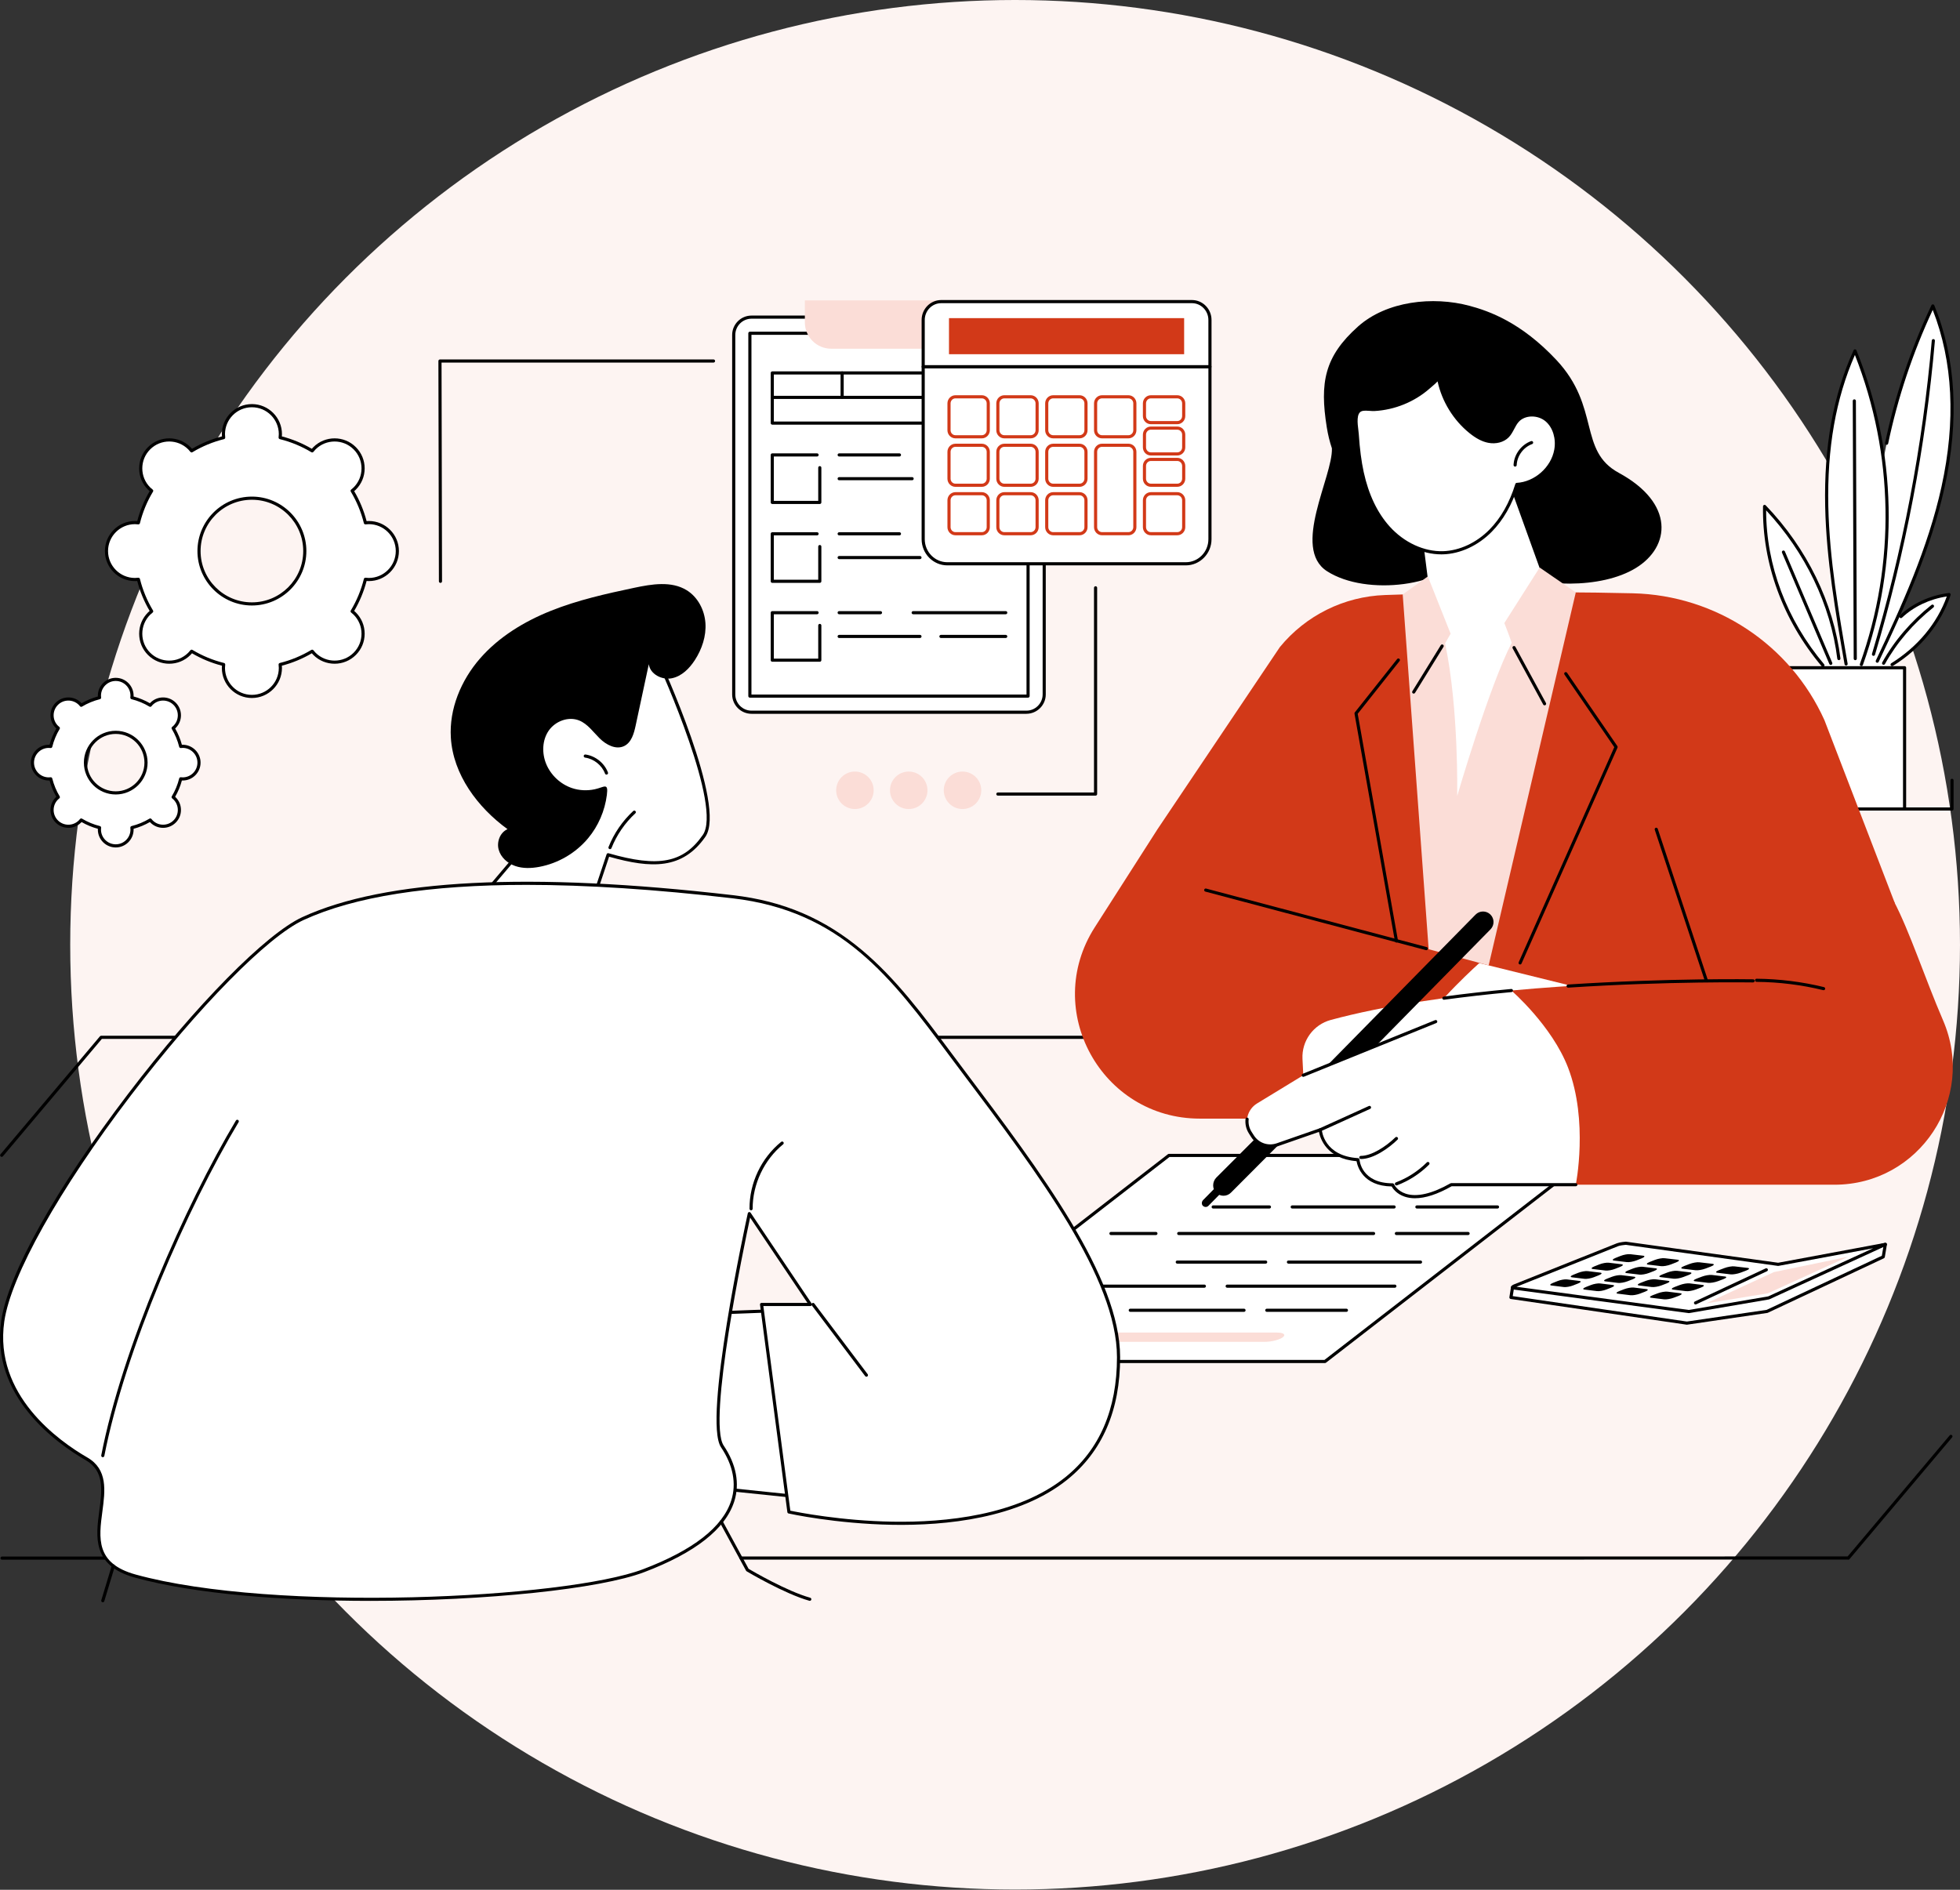 <svg width="280" height="270" viewBox="0 0 280 270" fill="none" xmlns="http://www.w3.org/2000/svg">
<rect x="0" y="0" width="280" height="270" fill="#333333" stroke="none"/>
<circle cx="145.015" cy="134.984" r="134.984" fill="#FDF4F2"/>
<g clip-path="url(#clip0_388_12165)">
<path d="M278.86 115.807H174.294C174.17 115.807 174.07 115.707 174.07 115.584C174.07 115.461 174.171 115.36 174.294 115.36H278.636V111.489C278.636 111.365 278.737 111.266 278.86 111.266C278.983 111.266 279.083 111.366 279.083 111.489V115.585C279.083 115.709 278.983 115.808 278.86 115.808V115.807Z" fill="black"/>
<path d="M270.299 94.95C274.196 92.529 277.115 88.944 278.445 84.945C275.823 85.258 273.342 86.391 271.558 88.09L270.856 88.701L267.641 95.399H269.085L270.299 94.95Z" fill="white"/>
<path d="M270.298 95.175C270.223 95.175 270.15 95.138 270.108 95.069C270.043 94.965 270.074 94.826 270.18 94.761C273.941 92.425 276.747 89.046 278.115 85.218C275.686 85.581 273.369 86.677 271.712 88.254C271.623 88.339 271.481 88.336 271.395 88.246C271.31 88.157 271.313 88.014 271.403 87.929C273.21 86.209 275.768 85.041 278.419 84.724C278.494 84.715 278.57 84.746 278.619 84.806C278.668 84.866 278.682 84.945 278.658 85.018C277.304 89.086 274.377 92.681 270.416 95.141C270.379 95.164 270.339 95.175 270.298 95.175Z" fill="black"/>
<path d="M269.084 94.982C269.047 94.982 269.01 94.973 268.975 94.954C268.866 94.894 268.828 94.757 268.888 94.648C270.591 91.571 273.026 88.727 275.929 86.427C276.025 86.35 276.167 86.367 276.244 86.464C276.321 86.561 276.304 86.702 276.207 86.779C273.35 89.043 270.954 91.839 269.28 94.866C269.239 94.94 269.162 94.982 269.084 94.982Z" fill="black"/>
<path d="M276.123 43.715C273.14 50.029 270.922 56.615 269.519 63.33L269.11 65.413L269.335 67.607C269.571 70.243 269.682 73.272 269.52 76.614C269.373 79.674 269.024 82.447 268.594 84.878C267.617 88.385 265.664 95.402 265.664 95.402H267.64L268.182 94.468C272.015 86.388 275.688 78.184 277.575 69.598C279.462 61.013 279.486 51.952 276.123 43.715Z" fill="white"/>
<path d="M268.181 94.69C268.148 94.69 268.116 94.683 268.085 94.669C267.973 94.616 267.926 94.482 267.979 94.37C271.676 86.574 275.446 78.236 277.355 69.548C279.418 60.164 278.997 51.666 276.105 44.275C273.243 50.425 271.101 56.848 269.737 63.374C269.712 63.495 269.594 63.573 269.472 63.547C269.351 63.522 269.274 63.403 269.299 63.282C270.705 56.556 272.933 49.939 275.92 43.616C275.958 43.536 276.034 43.486 276.129 43.488C276.217 43.49 276.297 43.545 276.33 43.628C279.428 51.214 279.921 59.967 277.794 69.643C275.875 78.377 272.094 86.742 268.384 94.561C268.346 94.641 268.265 94.689 268.182 94.689L268.181 94.69Z" fill="black"/>
<path d="M267.642 93.703C267.621 93.703 267.599 93.7 267.578 93.694C267.459 93.659 267.392 93.535 267.427 93.416C271.788 78.784 274.662 63.722 275.968 48.651C275.979 48.528 276.09 48.435 276.21 48.446C276.333 48.457 276.425 48.565 276.414 48.689C275.105 63.792 272.225 78.883 267.857 93.544C267.828 93.641 267.739 93.704 267.642 93.704V93.703Z" fill="black"/>
<path d="M262.697 94.09C261.711 86.152 257.97 78.488 252.086 72.356C251.953 80.437 254.927 88.535 260.422 95.058L260.679 95.399H262.845L262.697 94.09Z" fill="white"/>
<path d="M260.42 95.282C260.356 95.282 260.293 95.254 260.248 95.203C254.704 88.623 251.725 80.509 251.86 72.353C251.862 72.262 251.918 72.181 252.002 72.148C252.087 72.115 252.183 72.136 252.246 72.202C258.14 78.345 261.93 86.109 262.918 94.064C262.933 94.187 262.845 94.299 262.722 94.314C262.599 94.33 262.488 94.242 262.472 94.119C261.518 86.432 257.913 78.924 252.304 72.915C252.312 80.775 255.243 88.567 260.592 94.914C260.671 95.008 260.66 95.15 260.565 95.23C260.524 95.266 260.472 95.283 260.421 95.283L260.42 95.282Z" fill="black"/>
<path d="M261.542 95.003C261.454 95.003 261.372 94.952 261.335 94.867L254.573 78.964C254.524 78.85 254.578 78.718 254.691 78.67C254.804 78.622 254.937 78.675 254.984 78.788L261.747 94.691C261.796 94.805 261.742 94.937 261.629 94.985C261.601 94.997 261.571 95.003 261.542 95.003Z" fill="black"/>
<path d="M265.909 94.944C271.103 80.435 270.777 64.478 264.997 50.137C261.811 57.159 260.799 64.814 260.962 72.361C261.125 79.909 262.426 87.398 263.725 94.863L263.847 95.4H265.768L265.909 94.944Z" fill="white"/>
<path d="M265.91 95.168C265.885 95.168 265.859 95.164 265.835 95.155C265.718 95.113 265.658 94.985 265.7 94.868C270.823 80.555 270.566 64.895 264.987 50.713C262.252 56.955 261.009 64.041 261.188 72.357C261.351 79.9 262.671 87.488 263.948 94.826C263.969 94.948 263.888 95.064 263.766 95.085C263.642 95.105 263.528 95.024 263.507 94.903C262.227 87.549 260.903 79.945 260.74 72.367C260.555 63.768 261.881 56.467 264.795 50.045C264.832 49.963 264.91 49.912 265.003 49.914C265.093 49.916 265.173 49.971 265.207 50.054C271.018 64.468 271.342 80.437 266.122 95.021C266.089 95.112 266.003 95.169 265.911 95.169L265.91 95.168Z" fill="black"/>
<path d="M265.038 94.322C264.915 94.322 264.814 94.222 264.814 94.098L264.68 57.279C264.68 57.155 264.779 57.055 264.903 57.055C265.026 57.055 265.127 57.154 265.127 57.278L265.261 94.097C265.261 94.221 265.162 94.322 265.038 94.322Z" fill="black"/>
<path d="M254.746 115.586H272.082V95.401H254.746V115.586Z" fill="white"/>
<path d="M272.084 115.808H254.747C254.623 115.808 254.523 115.707 254.523 115.584V95.4C254.523 95.275 254.624 95.176 254.747 95.176H272.084C272.208 95.176 272.307 95.276 272.307 95.4V115.584C272.307 115.708 272.207 115.808 272.084 115.808ZM254.971 115.36H271.859V95.623H254.971V115.36Z" fill="black"/>
<path d="M146.628 45.309H107.367C105.96 45.309 104.82 46.449 104.82 47.855V99.211C104.82 100.618 105.96 101.758 107.367 101.758H146.628C148.034 101.758 149.174 100.618 149.174 99.211V47.855C149.174 46.449 148.034 45.309 146.628 45.309Z" fill="white"/>
<path d="M146.625 101.984H107.364C105.836 101.984 104.594 100.74 104.594 99.213V47.856C104.594 46.328 105.837 45.086 107.364 45.086H146.625C148.153 45.086 149.395 46.329 149.395 47.856V99.212C149.395 100.74 148.152 101.982 146.625 101.982V101.984ZM107.365 45.533C106.084 45.533 105.042 46.575 105.042 47.856V99.212C105.042 100.493 106.084 101.535 107.365 101.535H146.626C147.907 101.535 148.949 100.493 148.949 99.212V47.856C148.949 46.575 147.907 45.533 146.626 45.533H107.365Z" fill="black"/>
<path d="M146.868 99.677H107.126C107.002 99.677 106.902 99.577 106.902 99.454V47.614C106.902 47.49 107.003 47.391 107.126 47.391H146.868C146.992 47.391 147.091 47.491 147.091 47.614V99.454C147.091 99.578 146.991 99.677 146.868 99.677ZM107.35 99.23H146.644V47.839H107.35V99.23Z" fill="black"/>
<path d="M114.978 42.922V46.055C114.978 48.137 116.665 49.823 118.746 49.823H135.246C137.327 49.823 139.015 48.137 139.015 46.055V42.922H114.977H114.978Z" fill="#FBDDD7"/>
<path d="M128.493 65.221H119.88C119.756 65.221 119.656 65.12 119.656 64.997C119.656 64.874 119.757 64.773 119.88 64.773H128.493C128.617 64.773 128.716 64.874 128.716 64.997C128.716 65.12 128.616 65.221 128.493 65.221Z" fill="black"/>
<path d="M143.676 68.615H134.419C134.295 68.615 134.195 68.515 134.195 68.392C134.195 68.269 134.296 68.168 134.419 68.168H143.676C143.8 68.168 143.9 68.269 143.9 68.392C143.9 68.515 143.799 68.615 143.676 68.615Z" fill="black"/>
<path d="M130.304 68.615H119.88C119.756 68.615 119.656 68.515 119.656 68.392C119.656 68.269 119.757 68.168 119.88 68.168H130.304C130.428 68.168 130.528 68.269 130.528 68.392C130.528 68.515 130.427 68.615 130.304 68.615Z" fill="black"/>
<path d="M117.114 72.007H110.325C110.201 72.007 110.102 71.907 110.102 71.784V64.997C110.102 64.873 110.202 64.773 110.325 64.773H116.725C116.849 64.773 116.949 64.874 116.949 64.997C116.949 65.12 116.848 65.221 116.725 65.221H110.549V71.56H116.89V66.82C116.89 66.696 116.99 66.596 117.113 66.596C117.236 66.596 117.337 66.697 117.337 66.82V71.784C117.337 71.908 117.236 72.007 117.113 72.007H117.114Z" fill="black"/>
<path d="M128.493 76.49H119.88C119.756 76.49 119.656 76.39 119.656 76.267C119.656 76.144 119.757 76.043 119.88 76.043H128.493C128.617 76.043 128.716 76.144 128.716 76.267C128.716 76.39 128.616 76.49 128.493 76.49Z" fill="black"/>
<path d="M143.676 79.885H134.419C134.295 79.885 134.195 79.784 134.195 79.661C134.195 79.538 134.296 79.438 134.419 79.438H143.676C143.8 79.438 143.9 79.538 143.9 79.661C143.9 79.784 143.799 79.885 143.676 79.885Z" fill="black"/>
<path d="M131.425 79.885H119.88C119.756 79.885 119.656 79.784 119.656 79.661C119.656 79.538 119.757 79.438 119.88 79.438H131.425C131.549 79.438 131.648 79.538 131.648 79.661C131.648 79.784 131.548 79.885 131.425 79.885Z" fill="black"/>
<path d="M117.114 83.278H110.325C110.201 83.278 110.102 83.177 110.102 83.054V76.267C110.102 76.143 110.202 76.043 110.325 76.043H116.725C116.849 76.043 116.949 76.144 116.949 76.267C116.949 76.39 116.848 76.49 116.725 76.49H110.549V82.83H116.89V78.09C116.89 77.966 116.99 77.866 117.113 77.866C117.236 77.866 117.337 77.967 117.337 78.09V83.053C117.337 83.177 117.236 83.277 117.113 83.277L117.114 83.278Z" fill="black"/>
<path d="M143.677 87.76H130.454C130.33 87.76 130.23 87.659 130.23 87.536C130.23 87.413 130.331 87.312 130.454 87.312H143.677C143.801 87.312 143.901 87.413 143.901 87.536C143.901 87.659 143.8 87.76 143.677 87.76Z" fill="black"/>
<path d="M125.784 87.76H119.88C119.756 87.76 119.656 87.659 119.656 87.536C119.656 87.413 119.757 87.312 119.88 87.312H125.784C125.908 87.312 126.008 87.413 126.008 87.536C126.008 87.659 125.907 87.76 125.784 87.76Z" fill="black"/>
<path d="M143.676 91.154H134.419C134.295 91.154 134.195 91.054 134.195 90.931C134.195 90.808 134.296 90.707 134.419 90.707H143.676C143.8 90.707 143.9 90.808 143.9 90.931C143.9 91.054 143.799 91.154 143.676 91.154Z" fill="black"/>
<path d="M131.425 91.154H119.88C119.756 91.154 119.656 91.054 119.656 90.931C119.656 90.808 119.757 90.707 119.88 90.707H131.425C131.549 90.707 131.648 90.808 131.648 90.931C131.648 91.054 131.548 91.154 131.425 91.154Z" fill="black"/>
<path d="M117.114 94.546H110.325C110.201 94.546 110.102 94.446 110.102 94.323V87.536C110.102 87.412 110.202 87.312 110.325 87.312H116.725C116.849 87.312 116.949 87.413 116.949 87.536C116.949 87.659 116.848 87.76 116.725 87.76H110.549V94.099H116.89V89.36C116.89 89.236 116.99 89.136 117.113 89.136C117.236 89.136 117.337 89.237 117.337 89.36V94.324C117.337 94.448 117.236 94.547 117.113 94.547L117.114 94.546Z" fill="black"/>
<path d="M143.677 60.672H110.325C110.201 60.672 110.102 60.571 110.102 60.448V53.282C110.102 53.158 110.202 53.059 110.325 53.059H143.677C143.801 53.059 143.9 53.159 143.9 53.282V60.448C143.9 60.572 143.8 60.672 143.677 60.672ZM110.55 60.223H143.453V53.506H110.55V60.223Z" fill="black"/>
<path d="M143.677 57.002H110.325C110.201 57.002 110.102 56.901 110.102 56.778C110.102 56.655 110.202 56.555 110.325 56.555H143.677C143.801 56.555 143.9 56.655 143.9 56.778C143.9 56.901 143.8 57.002 143.677 57.002Z" fill="black"/>
<path d="M120.306 56.966C120.182 56.966 120.082 56.865 120.082 56.742V53.282C120.082 53.158 120.183 53.059 120.306 53.059C120.429 53.059 120.529 53.159 120.529 53.282V56.742C120.529 56.866 120.429 56.966 120.306 56.966Z" fill="black"/>
<path d="M131.884 52.395V77.038C131.884 78.979 133.428 80.552 135.332 80.552H169.402C171.307 80.552 172.851 78.979 172.851 77.038V52.395H131.883H131.884Z" fill="white"/>
<path d="M169.403 80.777H135.333C133.308 80.777 131.66 79.101 131.66 77.039V52.396C131.66 52.272 131.761 52.172 131.884 52.172H172.851C172.975 52.172 173.074 52.273 173.074 52.396V77.039C173.074 79.1 171.426 80.777 169.401 80.777H169.403ZM132.108 52.619V77.038C132.108 78.852 133.555 80.328 135.333 80.328H169.403C171.181 80.328 172.628 78.852 172.628 77.038V52.619H132.108Z" fill="black"/>
<path d="M170.277 43.09H134.457C133.036 43.09 131.883 44.264 131.883 45.713V52.393H172.851V45.713C172.851 44.264 171.698 43.09 170.277 43.09Z" fill="white"/>
<path d="M172.851 52.617H131.884C131.76 52.617 131.66 52.517 131.66 52.394V45.714C131.66 44.144 132.916 42.867 134.458 42.867H170.278C171.821 42.867 173.075 44.144 173.075 45.714V52.394C173.075 52.518 172.975 52.617 172.852 52.617H172.851ZM132.107 52.17H172.627V45.714C172.627 44.391 171.573 43.315 170.278 43.315H134.458C133.163 43.315 132.108 44.391 132.108 45.714V52.169L132.107 52.17Z" fill="black"/>
<path d="M169.163 45.453H135.57V50.608H169.163V45.453Z" fill="#D23918"/>
<path d="M140.261 62.63H136.49C135.86 62.63 135.348 62.109 135.348 61.47V57.629C135.348 56.989 135.86 56.469 136.49 56.469H140.261C140.891 56.469 141.404 56.989 141.404 57.629V61.47C141.404 62.109 140.891 62.63 140.261 62.63ZM136.491 56.916C136.108 56.916 135.797 57.235 135.797 57.628V61.469C135.797 61.861 136.109 62.181 136.491 62.181H140.262C140.645 62.181 140.956 61.861 140.956 61.469V57.628C140.956 57.235 140.644 56.916 140.262 56.916H136.491Z" fill="#D23918"/>
<path d="M147.24 62.63H143.471C142.841 62.63 142.328 62.109 142.328 61.47V57.629C142.328 56.989 142.841 56.469 143.471 56.469H147.24C147.871 56.469 148.383 56.989 148.383 57.629V61.47C148.383 62.109 147.871 62.63 147.24 62.63ZM143.471 56.916C143.088 56.916 142.776 57.235 142.776 57.628V61.469C142.776 61.861 143.089 62.181 143.471 62.181H147.24C147.624 62.181 147.935 61.861 147.935 61.469V57.628C147.935 57.235 147.623 56.916 147.24 56.916H143.471Z" fill="#D23918"/>
<path d="M154.221 62.63H150.451C149.821 62.63 149.309 62.109 149.309 61.47V57.629C149.309 56.989 149.821 56.469 150.451 56.469H154.221C154.851 56.469 155.364 56.989 155.364 57.629V61.47C155.364 62.109 154.851 62.63 154.221 62.63ZM150.451 56.916C150.068 56.916 149.757 57.235 149.757 57.628V61.469C149.757 61.861 150.069 62.181 150.451 62.181H154.221C154.604 62.181 154.915 61.861 154.915 61.469V57.628C154.915 57.235 154.603 56.916 154.221 56.916H150.451Z" fill="#D23918"/>
<path d="M161.202 62.63H157.432C156.801 62.63 156.289 62.109 156.289 61.47V57.629C156.289 56.989 156.801 56.469 157.432 56.469H161.202C161.833 56.469 162.345 56.989 162.345 57.629V61.47C162.345 62.109 161.833 62.63 161.202 62.63ZM157.433 56.916C157.049 56.916 156.738 57.235 156.738 57.628V61.469C156.738 61.861 157.051 62.181 157.433 62.181H161.203C161.587 62.181 161.898 61.861 161.898 61.469V57.628C161.898 57.235 161.586 56.916 161.203 56.916H157.433Z" fill="#D23918"/>
<path d="M140.261 69.556H136.49C135.86 69.556 135.348 69.035 135.348 68.396V64.555C135.348 63.915 135.86 63.395 136.49 63.395H140.261C140.891 63.395 141.404 63.915 141.404 64.555V68.396C141.404 69.035 140.891 69.556 140.261 69.556ZM136.491 63.841C136.108 63.841 135.797 64.16 135.797 64.553V68.394C135.797 68.786 136.109 69.105 136.491 69.105H140.262C140.645 69.105 140.956 68.786 140.956 68.394V64.553C140.956 64.16 140.644 63.841 140.262 63.841H136.491Z" fill="#D23918"/>
<path d="M147.24 69.556H143.471C142.841 69.556 142.328 69.035 142.328 68.396V64.555C142.328 63.915 142.841 63.395 143.471 63.395H147.24C147.871 63.395 148.383 63.915 148.383 64.555V68.396C148.383 69.035 147.871 69.556 147.24 69.556ZM143.471 63.841C143.088 63.841 142.776 64.16 142.776 64.553V68.394C142.776 68.786 143.089 69.105 143.471 69.105H147.24C147.624 69.105 147.935 68.786 147.935 68.394V64.553C147.935 64.16 147.623 63.841 147.24 63.841H143.471Z" fill="#D23918"/>
<path d="M154.221 69.556H150.451C149.821 69.556 149.309 69.035 149.309 68.396V64.555C149.309 63.915 149.821 63.395 150.451 63.395H154.221C154.851 63.395 155.364 63.915 155.364 64.555V68.396C155.364 69.035 154.851 69.556 154.221 69.556ZM150.451 63.841C150.068 63.841 149.757 64.16 149.757 64.553V68.394C149.757 68.786 150.069 69.105 150.451 69.105H154.221C154.604 69.105 154.915 68.786 154.915 68.394V64.553C154.915 64.16 154.603 63.841 154.221 63.841H150.451Z" fill="#D23918"/>
<path d="M140.261 76.478H136.49C135.86 76.478 135.348 75.957 135.348 75.318V71.477C135.348 70.837 135.86 70.316 136.49 70.316H140.261C140.891 70.316 141.404 70.837 141.404 71.477V75.318C141.404 75.957 140.891 76.478 140.261 76.478ZM136.491 70.764C136.108 70.764 135.797 71.083 135.797 71.475V75.317C135.797 75.709 136.109 76.028 136.491 76.028H140.262C140.645 76.028 140.956 75.709 140.956 75.317V71.475C140.956 71.083 140.644 70.764 140.262 70.764H136.491Z" fill="#D23918"/>
<path d="M147.24 76.478H143.471C142.841 76.478 142.328 75.957 142.328 75.318V71.477C142.328 70.837 142.841 70.316 143.471 70.316H147.24C147.871 70.316 148.383 70.837 148.383 71.477V75.318C148.383 75.957 147.871 76.478 147.24 76.478ZM143.471 70.764C143.088 70.764 142.776 71.083 142.776 71.475V75.317C142.776 75.709 143.089 76.028 143.471 76.028H147.24C147.624 76.028 147.935 75.709 147.935 75.317V71.475C147.935 71.083 147.623 70.764 147.24 70.764H143.471Z" fill="#D23918"/>
<path d="M161.202 76.477H157.432C156.801 76.477 156.289 75.956 156.289 75.317V64.551C156.289 63.911 156.801 63.391 157.432 63.391H161.202C161.833 63.391 162.345 63.911 162.345 64.551V75.317C162.345 75.956 161.833 76.477 161.202 76.477ZM157.433 63.838C157.049 63.838 156.738 64.157 156.738 64.55V75.316C156.738 75.708 157.051 76.027 157.433 76.027H161.203C161.587 76.027 161.898 75.708 161.898 75.316V64.55C161.898 64.157 161.586 63.838 161.203 63.838H157.433Z" fill="#D23918"/>
<path d="M154.221 76.478H150.451C149.821 76.478 149.309 75.957 149.309 75.318V71.477C149.309 70.837 149.821 70.316 150.451 70.316H154.221C154.851 70.316 155.364 70.837 155.364 71.477V75.318C155.364 75.957 154.851 76.478 154.221 76.478ZM150.451 70.764C150.068 70.764 149.757 71.083 149.757 71.475V75.317C149.757 75.709 150.069 76.028 150.451 76.028H154.221C154.604 76.028 154.915 75.709 154.915 75.317V71.475C154.915 71.083 154.603 70.764 154.221 70.764H150.451Z" fill="#D23918"/>
<path d="M168.182 76.478H164.412C163.782 76.478 163.27 75.957 163.27 75.318V71.477C163.27 70.837 163.782 70.316 164.412 70.316H168.182C168.812 70.316 169.325 70.837 169.325 71.477V75.318C169.325 75.957 168.812 76.478 168.182 76.478ZM164.412 70.764C164.029 70.764 163.718 71.083 163.718 71.475V75.317C163.718 75.709 164.03 76.028 164.412 76.028H168.182C168.565 76.028 168.876 75.709 168.876 75.317V71.475C168.876 71.083 168.564 70.764 168.182 70.764H164.412Z" fill="#D23918"/>
<path d="M168.182 60.608H164.412C163.782 60.608 163.27 60.087 163.27 59.448V57.629C163.27 56.989 163.782 56.469 164.412 56.469H168.182C168.812 56.469 169.325 56.989 169.325 57.629V59.448C169.325 60.087 168.812 60.608 168.182 60.608ZM164.412 56.916C164.029 56.916 163.718 57.235 163.718 57.628V59.447C163.718 59.839 164.03 60.158 164.412 60.158H168.182C168.565 60.158 168.876 59.839 168.876 59.447V57.628C168.876 57.235 168.564 56.916 168.182 56.916H164.412Z" fill="#D23918"/>
<path d="M168.182 65.081H164.412C163.782 65.081 163.27 64.56 163.27 63.92V62.102C163.27 61.462 163.782 60.941 164.412 60.941H168.182C168.812 60.941 169.325 61.462 169.325 62.102V63.92C169.325 64.56 168.812 65.081 168.182 65.081ZM164.412 61.389C164.029 61.389 163.718 61.708 163.718 62.1V63.919C163.718 64.312 164.03 64.631 164.412 64.631H168.182C168.565 64.631 168.876 64.312 168.876 63.919V62.1C168.876 61.708 168.564 61.389 168.182 61.389H164.412Z" fill="#D23918"/>
<path d="M168.182 69.553H164.412C163.782 69.553 163.27 69.033 163.27 68.393V66.574C163.27 65.935 163.782 65.414 164.412 65.414H168.182C168.812 65.414 169.325 65.935 169.325 66.574V68.393C169.325 69.033 168.812 69.553 168.182 69.553ZM164.412 65.861C164.029 65.861 163.718 66.181 163.718 66.573V68.392C163.718 68.784 164.03 69.104 164.412 69.104H168.182C168.565 69.104 168.876 68.784 168.876 68.392V66.573C168.876 66.181 168.564 65.861 168.182 65.861H164.412Z" fill="#D23918"/>
<path d="M0.243 165.285C0.193 165.285 0.141 165.268 0.099 165.232C0.005 165.152 -0.008 165.01 0.073 164.916L14.275 148.064C14.318 148.013 14.381 147.984 14.447 147.984H169.594C169.718 147.984 169.818 148.085 169.818 148.208C169.818 148.331 169.717 148.432 169.594 148.432H14.55L0.415 165.205C0.371 165.257 0.308 165.284 0.243 165.284V165.285Z" fill="black"/>
<path d="M264.042 222.836C264.018 222.836 263.994 222.832 263.971 222.825L263.963 222.822L105.856 222.831C105.732 222.831 105.633 222.73 105.633 222.607C105.633 222.484 105.733 222.383 105.856 222.383L263.949 222.375L278.529 205.076C278.609 204.981 278.749 204.969 278.845 205.049C278.939 205.129 278.952 205.27 278.871 205.365L264.214 222.758C264.17 222.81 264.107 222.838 264.042 222.838V222.836Z" fill="black"/>
<path d="M0.29 222.838C0.166 222.838 0.066 222.737 0.066 222.614C0.066 222.491 0.167 222.39 0.29 222.39L95.507 222.371C95.631 222.371 95.731 222.472 95.731 222.595C95.731 222.718 95.63 222.818 95.507 222.818L0.29 222.838Z" fill="black"/>
<path d="M128.965 194.521H189.291L227.315 165.086H166.99L128.965 194.521Z" fill="white"/>
<path d="M189.289 194.743H128.963C128.867 194.743 128.782 194.682 128.75 194.591C128.719 194.501 128.75 194.4 128.826 194.341L166.849 164.906C166.889 164.876 166.937 164.859 166.987 164.859H227.313C227.408 164.859 227.494 164.92 227.525 165.011C227.557 165.101 227.525 165.202 227.45 165.261L189.426 194.696C189.387 194.726 189.339 194.743 189.289 194.743ZM129.619 194.294H189.213L226.658 165.308H167.064L129.619 194.294Z" fill="black"/>
<path d="M147.14 190.387H182.401C183.353 190.387 183.743 190.684 183.269 191.051C182.795 191.418 181.638 191.715 180.686 191.715H145.425C144.473 191.715 144.083 191.418 144.557 191.051C145.031 190.684 146.188 190.387 147.14 190.387Z" fill="#FBDDD7"/>
<path d="M150.59 191.715H154.982C155.935 191.715 156.324 192.012 155.851 192.379C155.377 192.746 154.22 193.043 153.267 193.043H148.875C147.922 193.043 147.533 192.746 148.006 192.379C148.48 192.012 149.637 191.715 150.59 191.715Z" fill="#FBDDD7"/>
<path d="M165.133 176.459H158.708C158.584 176.459 158.484 176.358 158.484 176.235C158.484 176.112 158.585 176.012 158.708 176.012H165.133C165.257 176.012 165.357 176.112 165.357 176.235C165.357 176.358 165.256 176.459 165.133 176.459Z" fill="black"/>
<path d="M196.229 176.459H168.388C168.264 176.459 168.164 176.358 168.164 176.235C168.164 176.112 168.265 176.012 168.388 176.012H196.229C196.353 176.012 196.453 176.112 196.453 176.235C196.453 176.358 196.352 176.459 196.229 176.459Z" fill="black"/>
<path d="M209.729 176.459H199.481C199.357 176.459 199.258 176.358 199.258 176.235C199.258 176.112 199.358 176.012 199.481 176.012H209.729C209.853 176.012 209.953 176.112 209.953 176.235C209.953 176.358 209.852 176.459 209.729 176.459Z" fill="black"/>
<path d="M181.348 172.666H173.31C173.186 172.666 173.086 172.565 173.086 172.442C173.086 172.319 173.187 172.219 173.31 172.219H181.348C181.472 172.219 181.572 172.319 181.572 172.442C181.572 172.565 181.471 172.666 181.348 172.666Z" fill="black"/>
<path d="M199.159 172.666H184.603C184.479 172.666 184.379 172.565 184.379 172.442C184.379 172.319 184.48 172.219 184.603 172.219H199.159C199.283 172.219 199.382 172.319 199.382 172.442C199.382 172.565 199.282 172.666 199.159 172.666Z" fill="black"/>
<path d="M213.931 172.666H202.411C202.287 172.666 202.188 172.565 202.188 172.442C202.188 172.319 202.288 172.219 202.411 172.219H213.931C214.055 172.219 214.154 172.319 214.154 172.442C214.154 172.565 214.054 172.666 213.931 172.666Z" fill="black"/>
<path d="M158.213 187.428H141.325C141.201 187.428 141.102 187.327 141.102 187.204C141.102 187.081 141.202 186.98 141.325 186.98H158.213C158.337 186.98 158.437 187.081 158.437 187.204C158.437 187.327 158.336 187.428 158.213 187.428Z" fill="black"/>
<path d="M177.718 187.428H161.466C161.342 187.428 161.242 187.327 161.242 187.204C161.242 187.081 161.343 186.98 161.466 186.98H177.718C177.842 186.98 177.941 187.081 177.941 187.204C177.941 187.327 177.841 187.428 177.718 187.428Z" fill="black"/>
<path d="M192.349 187.428H180.974C180.85 187.428 180.75 187.327 180.75 187.204C180.75 187.081 180.851 186.98 180.974 186.98H192.349C192.473 186.98 192.572 187.081 192.572 187.204C192.572 187.327 192.472 187.428 192.349 187.428Z" fill="black"/>
<path d="M152.836 185.705H146.411C146.287 185.705 146.188 185.605 146.188 185.481C146.188 185.358 146.288 185.258 146.411 185.258H152.836C152.96 185.258 153.06 185.358 153.06 185.481C153.06 185.605 152.959 185.705 152.836 185.705Z" fill="black"/>
<path d="M172.054 183.983H144.989C144.865 183.983 144.766 183.882 144.766 183.759C144.766 183.636 144.866 183.535 144.989 183.535H172.054C172.178 183.535 172.277 183.636 172.277 183.759C172.277 183.882 172.177 183.983 172.054 183.983Z" fill="black"/>
<path d="M199.267 183.983H175.31C175.186 183.983 175.086 183.882 175.086 183.759C175.086 183.636 175.187 183.535 175.31 183.535H199.267C199.391 183.535 199.491 183.636 199.491 183.759C199.491 183.882 199.39 183.983 199.267 183.983Z" fill="black"/>
<path d="M180.81 180.541H168.181C168.057 180.541 167.957 180.44 167.957 180.317C167.957 180.194 168.058 180.094 168.181 180.094H180.81C180.934 180.094 181.034 180.194 181.034 180.317C181.034 180.44 180.933 180.541 180.81 180.541Z" fill="black"/>
<path d="M202.933 180.541H184.064C183.939 180.541 183.84 180.44 183.84 180.317C183.84 180.194 183.94 180.094 184.064 180.094H202.933C203.057 180.094 203.157 180.194 203.157 180.317C203.157 180.44 203.056 180.541 202.933 180.541Z" fill="black"/>
<path d="M65.125 132.495L77.61 117.775C77.61 117.775 73.968 101.298 77.61 98.724C81.253 96.151 93.88 93.91 93.88 93.91C93.88 93.91 103.624 115.059 100.582 119.423C97.54 123.787 93.53 124.044 86.868 122.123L83.675 131.697L65.125 132.495Z" fill="white"/>
<path d="M65.127 132.72C65.041 132.72 64.963 132.671 64.925 132.594C64.886 132.513 64.898 132.418 64.956 132.351L77.37 117.715C77.031 116.152 73.88 101.089 77.483 98.543C81.124 95.971 93.325 93.783 93.842 93.691C93.944 93.673 94.043 93.726 94.085 93.818C94.485 94.686 103.848 115.134 100.767 119.553C97.512 124.224 93.086 124.125 87.015 122.399L83.888 131.77C83.859 131.859 83.779 131.92 83.685 131.923L65.135 132.72C65.135 132.72 65.129 132.72 65.126 132.72H65.127ZM93.751 94.163C92.232 94.442 81.073 96.554 77.742 98.908C74.262 101.367 77.796 117.564 77.831 117.726C77.847 117.794 77.828 117.867 77.784 117.919L65.63 132.249L83.514 131.48L86.659 122.052C86.696 121.939 86.816 121.875 86.933 121.908C94.093 123.972 97.618 123.289 100.4 119.295C103.199 115.28 94.632 96.108 93.751 94.162V94.163Z" fill="black"/>
<path d="M87.142 121.323C87.115 121.323 87.087 121.318 87.06 121.308C86.945 121.262 86.888 121.132 86.934 121.017C87.704 119.071 88.924 117.293 90.462 115.872C90.553 115.788 90.694 115.794 90.778 115.884C90.862 115.976 90.856 116.117 90.765 116.201C89.277 117.575 88.096 119.297 87.351 121.18C87.316 121.269 87.232 121.322 87.142 121.322V121.323Z" fill="black"/>
<path d="M84.011 119.769C82.247 121.879 79.734 123.352 77.029 123.855C75.892 124.066 74.695 124.108 73.602 123.73C72.509 123.352 71.538 122.5 71.236 121.384C70.934 120.269 71.443 118.926 72.504 118.468C68.224 115.347 64.733 110.679 64.408 105.392C64.154 101.284 65.864 97.2 68.564 94.093C71.266 90.987 74.891 88.791 78.713 87.262C82.536 85.733 86.576 84.833 90.604 83.981C93.118 83.449 95.922 82.98 98.106 84.331C99.694 85.313 100.645 87.154 100.775 89.016C100.905 90.878 100.281 92.74 99.267 94.307C98.486 95.515 97.379 96.626 95.966 96.907C94.555 97.187 92.868 96.321 92.687 94.894C92.06 97.819 91.433 100.744 90.806 103.669C90.563 104.803 90.208 106.085 89.165 106.591C87.99 107.16 86.593 106.413 85.665 105.495C84.737 104.577 83.951 103.428 82.741 102.939C81.209 102.319 79.328 103.03 78.388 104.39C77.45 105.749 77.395 107.602 78.02 109.131C78.679 110.739 80.059 112.036 81.706 112.594C82.748 112.946 83.888 112.999 84.963 112.766C86.328 112.472 86.93 111.74 86.694 113.586C86.405 115.845 85.472 118.02 84.01 119.77L84.011 119.769Z" fill="black"/>
<path d="M86.64 110.67C86.55 110.67 86.463 110.614 86.431 110.524C85.985 109.333 84.841 108.416 83.58 108.243C83.457 108.225 83.372 108.112 83.389 107.99C83.405 107.867 83.518 107.781 83.641 107.799C85.059 107.995 86.349 109.027 86.85 110.368C86.894 110.483 86.835 110.613 86.719 110.655C86.694 110.664 86.668 110.67 86.641 110.67H86.64Z" fill="black"/>
<path d="M97.488 212.123L120.314 214.494C120.314 214.494 123.533 190.763 119.548 186.93L103.77 187.525L97.488 212.122V212.123Z" fill="white"/>
<path d="M120.316 214.718C120.308 214.718 120.301 214.718 120.293 214.717L97.467 212.346C97.402 212.339 97.344 212.305 97.306 212.252C97.269 212.198 97.256 212.132 97.273 212.069L103.554 187.472C103.579 187.376 103.664 187.308 103.763 187.303L119.541 186.708C119.599 186.703 119.661 186.728 119.704 186.77C123.725 190.637 120.669 213.552 120.538 214.525C120.523 214.637 120.427 214.719 120.316 214.719V214.718ZM97.772 211.927L120.122 214.25C120.428 211.882 123.023 190.869 119.46 187.159L103.948 187.745L97.772 211.927Z" fill="black"/>
<path d="M104.686 128.123C121.542 130.08 128.711 141.282 137.608 153.097C148.304 167.301 159.785 182.552 159.792 193.909C159.813 226.562 112.7 216.021 112.7 216.021L108.792 186.374H115.767L107.046 173.397C107.046 173.397 100.602 202.816 103.189 206.657C106.693 211.86 106.373 218.936 91.936 224.416C80.719 228.674 38.964 230.595 19.314 225.177C8.699 222.249 18.752 212.117 12.358 208.429C6.418 205.004 -0.987 198.333 0.39 188.766C2.501 174.093 32.262 136.305 43.276 131.243C55.087 125.815 75.758 124.766 104.686 128.124V128.123Z" fill="white"/>
<path d="M52.916 228.723C40.44 228.723 27.829 227.755 19.257 225.391C13.141 223.705 13.695 219.547 14.183 215.878C14.573 212.945 14.942 210.175 12.248 208.621C8.1 206.229 -1.381 199.502 0.17 188.732C1.131 182.048 7.916 169.91 18.318 156.262C28 143.56 37.993 133.423 43.185 131.036C55.035 125.59 75.735 124.535 104.715 127.899C111.912 128.735 117.784 131.243 123.192 135.794C128.005 139.842 131.845 144.996 135.912 150.451C136.532 151.282 137.156 152.12 137.79 152.961C148.714 167.47 160.011 182.471 160.018 193.907C160.023 201.5 157.475 207.395 152.441 211.428C145.525 216.972 135.069 217.981 127.515 217.855C119.348 217.716 112.72 216.253 112.654 216.237C112.562 216.217 112.493 216.142 112.481 216.048L108.573 186.401C108.565 186.337 108.584 186.273 108.627 186.224C108.67 186.175 108.731 186.148 108.796 186.148H115.351L107.158 173.958C106.317 177.896 101.06 203.086 103.379 206.53C105.181 209.204 105.705 211.961 104.897 214.505C103.643 218.451 99.311 221.856 92.019 224.623C85.689 227.027 69.424 228.722 52.918 228.723H52.916ZM75.21 126.425C61.305 126.425 50.65 128.1 43.371 131.445C38.24 133.804 28.315 143.887 18.674 156.535C8.471 169.921 1.55 182.283 0.613 188.796C-0.898 199.295 8.402 205.886 12.472 208.233C15.425 209.937 15.019 212.987 14.627 215.937C14.118 219.762 13.637 223.376 19.376 224.959C39.221 230.43 80.791 228.405 91.858 224.204C99.015 221.488 103.257 218.178 104.467 214.37C105.232 211.961 104.726 209.337 103.005 206.781C100.394 202.905 106.564 174.553 106.828 173.348C106.848 173.261 106.917 173.193 107.005 173.176C107.095 173.16 107.183 173.197 107.233 173.272L115.955 186.248C116 186.317 116.005 186.406 115.967 186.478C115.928 186.551 115.852 186.597 115.769 186.597H109.049L112.903 215.835C113.938 216.052 120.091 217.284 127.53 217.409C135.006 217.535 145.35 216.539 152.161 211.081C157.081 207.136 159.574 201.359 159.569 193.909C159.562 182.623 148.311 167.681 137.431 153.232C136.797 152.391 136.172 151.553 135.552 150.72C127.326 139.684 120.221 130.152 104.662 128.345C93.629 127.064 83.798 126.425 75.21 126.425Z" fill="black"/>
<path d="M107.298 172.921C107.175 172.921 107.074 172.822 107.074 172.699C107.053 169.027 108.744 165.456 111.595 163.143C111.692 163.066 111.833 163.08 111.91 163.176C111.989 163.273 111.974 163.413 111.877 163.491C109.171 165.684 107.502 169.211 107.522 172.696C107.522 172.82 107.422 172.92 107.299 172.921H107.298Z" fill="black"/>
<path d="M123.773 196.698C123.705 196.698 123.638 196.667 123.594 196.608L115.975 186.508C115.901 186.41 115.92 186.269 116.018 186.194C116.117 186.119 116.257 186.139 116.333 186.238L123.952 196.338C124.026 196.436 124.007 196.577 123.908 196.652C123.868 196.682 123.821 196.698 123.773 196.698Z" fill="black"/>
<path d="M14.685 208.196C14.67 208.196 14.656 208.195 14.642 208.192C14.521 208.169 14.442 208.051 14.465 207.929C17.44 192.657 26.395 172.305 33.703 160.093C33.767 159.987 33.904 159.953 34.01 160.016C34.115 160.08 34.15 160.217 34.087 160.323C26.799 172.501 17.869 192.793 14.904 208.014C14.884 208.121 14.789 208.195 14.685 208.195V208.196Z" fill="black"/>
<path d="M115.684 228.715C115.663 228.715 115.643 228.712 115.623 228.707C112.047 227.707 106.714 224.53 106.661 224.498C106.627 224.477 106.598 224.448 106.579 224.412L102.84 217.538C102.781 217.43 102.82 217.293 102.929 217.234C103.038 217.175 103.174 217.215 103.233 217.324L106.943 224.144C107.504 224.475 112.414 227.344 115.743 228.275C115.862 228.308 115.932 228.431 115.898 228.551C115.871 228.65 115.78 228.715 115.683 228.715H115.684Z" fill="black"/>
<path d="M14.685 228.923C14.664 228.923 14.641 228.92 14.62 228.913C14.502 228.878 14.435 228.753 14.47 228.634L15.974 223.667C16.01 223.549 16.135 223.481 16.254 223.518C16.372 223.553 16.439 223.678 16.403 223.797L14.899 228.764C14.87 228.861 14.782 228.923 14.685 228.923Z" fill="black"/>
<path d="M231.251 67.552C225.426 64.39 228.66 58.178 222.344 51.433C217.313 46.062 212.752 44.451 209.954 43.699C204.688 42.282 198.08 43.016 194.009 46.644C189.199 50.934 188.523 54.678 189.539 61.042C189.711 62.119 189.958 63.117 190.272 64.052C190.427 68.069 184.459 78.324 189.579 81.613C195.255 85.26 206.635 83.695 209.11 79.056C210.879 79.852 212.745 80.681 214.708 81.575C219.853 83.918 228.719 84.198 233.689 81.156C238.659 78.114 239.254 71.895 231.249 67.552H231.251Z" fill="black"/>
<path d="M231.785 97.753H224.532C224.408 97.753 224.309 97.652 224.309 97.529C224.309 97.406 224.409 97.305 224.532 97.305H231.468L227.134 85.091C227.092 84.975 227.153 84.846 227.27 84.806C227.386 84.765 227.515 84.825 227.556 84.942L231.996 97.455C232.021 97.523 232.011 97.599 231.968 97.659C231.926 97.718 231.858 97.754 231.785 97.754V97.753Z" fill="black"/>
<path d="M198.697 95.874C198.679 95.874 198.662 95.872 198.645 95.868L193.922 94.749C193.855 94.734 193.799 94.688 193.771 94.626C193.742 94.564 193.744 94.492 193.774 94.431L198.288 85.475C198.344 85.365 198.478 85.32 198.589 85.376C198.7 85.432 198.743 85.566 198.688 85.677L194.303 94.378L198.748 95.431C198.868 95.46 198.944 95.581 198.915 95.7C198.891 95.803 198.799 95.873 198.698 95.873L198.697 95.874Z" fill="black"/>
<path d="M165.351 118.484L182.839 92.45C186.543 87.927 192.013 85.219 197.856 85.014C206.236 84.723 219.369 84.432 233.288 84.767C245.128 85.053 255.761 92.094 260.632 102.887L270.685 129.025L238.111 147.994L178.138 145.317L164.379 129.544L165.352 118.484H165.351Z" fill="#D23918"/>
<path d="M243.753 140.282C243.659 140.282 243.572 140.222 243.541 140.129L236.394 118.553C236.356 118.435 236.419 118.309 236.536 118.269C236.654 118.231 236.78 118.294 236.82 118.412L243.967 139.987C244.006 140.105 243.943 140.231 243.825 140.271C243.801 140.279 243.778 140.282 243.754 140.282H243.753Z" fill="black"/>
<path d="M206.058 136.297L228.271 141.785L234.387 159.823H204.605L206.058 136.297Z" fill="white"/>
<path d="M204.604 159.822H171.409C157.342 159.822 148.825 144.319 156.393 132.49L165.351 118.484L181.783 129.927L211.44 137.491C211.44 137.491 204.676 143.583 203.539 146.318C199.765 155.387 204.602 159.822 204.602 159.822H204.604Z" fill="#D23918"/>
<path d="M203.756 135.756C203.737 135.756 203.717 135.754 203.698 135.748L172.19 127.386C172.07 127.354 171.999 127.231 172.031 127.111C172.063 126.991 172.187 126.921 172.306 126.953L203.814 135.315C203.934 135.347 204.005 135.47 203.973 135.59C203.946 135.691 203.856 135.757 203.756 135.757V135.756Z" fill="black"/>
<path d="M225.116 169.265H262.073C274.192 169.265 282.374 156.893 277.582 145.788C274.991 139.782 272.833 133.124 270.547 128.758L250.447 140.139C250.447 140.139 233.818 139.858 215.91 141.522L225.115 169.265H225.116Z" fill="#D23918"/>
<path d="M224.013 141.109C223.896 141.109 223.798 141.017 223.79 140.899C223.781 140.775 223.875 140.67 223.999 140.661C238.361 139.725 250.332 139.913 250.45 139.915C250.574 139.917 250.673 140.019 250.671 140.143C250.669 140.267 250.567 140.361 250.443 140.364C250.323 140.362 238.371 140.173 224.028 141.109C224.023 141.109 224.018 141.109 224.013 141.109Z" fill="black"/>
<path d="M260.515 141.474C260.498 141.474 260.48 141.472 260.462 141.468C257.346 140.708 254.141 140.31 250.934 140.284C250.81 140.283 250.71 140.182 250.711 140.059C250.712 139.936 250.812 139.836 250.935 139.836H250.937C254.178 139.862 257.419 140.265 260.567 141.033C260.687 141.062 260.761 141.183 260.732 141.303C260.706 141.406 260.615 141.474 260.514 141.474H260.515Z" fill="black"/>
<path d="M215.717 68.746L221.432 84.617L208.033 116.304L202.703 74.467L215.717 68.746Z" fill="white"/>
<path d="M208.034 116.53C208.024 116.53 208.014 116.53 208.003 116.528C207.903 116.513 207.825 116.435 207.811 116.334L202.482 74.496C202.47 74.398 202.524 74.303 202.614 74.264L215.628 68.543C215.685 68.517 215.749 68.517 215.807 68.543C215.864 68.567 215.909 68.614 215.929 68.673L221.643 84.544C221.663 84.597 221.661 84.655 221.639 84.707L208.24 116.394C208.205 116.478 208.123 116.532 208.034 116.532V116.53ZM202.948 74.605L208.151 115.452L221.192 84.611L215.588 69.049L202.947 74.605H202.948Z" fill="black"/>
<path d="M217.157 137.799C217.127 137.799 217.096 137.793 217.067 137.78C216.954 137.729 216.903 137.597 216.953 137.484L230.613 106.749L223.495 96.374C223.425 96.272 223.451 96.133 223.553 96.063C223.654 95.993 223.795 96.019 223.864 96.121L231.053 106.6C231.097 106.664 231.105 106.746 231.074 106.818L217.362 137.666C217.325 137.749 217.243 137.799 217.157 137.799Z" fill="black"/>
<path d="M199.496 134.668C199.389 134.668 199.294 134.592 199.275 134.483L193.5 101.963C193.488 101.9 193.505 101.835 193.544 101.784L199.591 94.163C199.668 94.066 199.809 94.05 199.906 94.126C200.003 94.203 200.019 94.344 199.943 94.441L193.958 101.983L199.715 134.403C199.737 134.525 199.655 134.641 199.534 134.664C199.521 134.666 199.508 134.667 199.495 134.667L199.496 134.668Z" fill="black"/>
<path d="M204.093 135.618L200.387 84.932L203.977 82.357L207.231 90.542C207.231 90.542 206.687 91.512 206.445 91.917C208.417 101.277 208.168 113.738 208.168 113.738C208.168 113.738 212.749 98.019 215.955 91.844C215.623 90.842 214.906 89.016 214.906 89.016L219.952 81.086L225.113 84.638L212.666 137.931L204.092 135.619L204.093 135.618Z" fill="#FBDDD7"/>
<path d="M220.655 100.775C220.576 100.775 220.499 100.732 220.458 100.658L216.094 92.632C216.035 92.523 216.074 92.387 216.183 92.328C216.292 92.269 216.428 92.309 216.487 92.418L220.851 100.444C220.91 100.552 220.871 100.689 220.762 100.748C220.728 100.766 220.691 100.775 220.655 100.775Z" fill="black"/>
<path d="M201.959 99.099C201.918 99.099 201.878 99.088 201.841 99.065C201.735 99 201.703 98.862 201.768 98.757L205.83 92.181C205.895 92.075 206.034 92.043 206.138 92.108C206.244 92.173 206.277 92.311 206.212 92.416L202.149 98.992C202.106 99.061 202.033 99.099 201.958 99.099H201.959Z" fill="black"/>
<path d="M215.91 141.52C206.996 142.347 197.766 143.658 190.112 145.724C187.62 146.397 185.941 148.72 186.069 151.292L186.185 153.627L179.58 157.654C178.14 158.531 177.703 160.416 178.61 161.836L178.929 162.336C179.68 163.512 181.144 164.018 182.464 163.558L188.599 161.42C188.599 161.42 188.876 165.378 193.988 165.692C193.988 165.692 194.233 169.29 198.941 169.29C198.941 169.29 200.594 173.096 207.316 169.264H225.114C225.114 169.264 226.943 160.177 224.013 152.547C221.703 146.531 215.91 141.521 215.91 141.521V141.52Z" fill="white"/>
<path d="M202.152 171.2C201.621 171.2 201.128 171.125 200.674 170.974C199.52 170.589 198.983 169.823 198.806 169.513C194.711 169.453 193.931 166.673 193.794 165.902C189.517 165.561 188.604 162.651 188.421 161.719L182.54 163.769C181.115 164.265 179.553 163.725 178.742 162.456L178.423 161.955C178.023 161.33 177.854 160.611 177.933 159.876C177.946 159.753 178.056 159.665 178.18 159.677C178.303 159.69 178.392 159.801 178.379 159.924C178.311 160.557 178.457 161.176 178.801 161.714L179.12 162.215C179.82 163.309 181.165 163.773 182.393 163.346L188.528 161.208C188.594 161.185 188.666 161.195 188.725 161.232C188.783 161.271 188.821 161.334 188.826 161.403C188.837 161.557 189.159 165.17 194.006 165.467C194.117 165.474 194.208 165.563 194.215 165.676C194.225 165.814 194.512 169.064 198.944 169.064C199.034 169.064 199.114 169.117 199.15 169.199C199.166 169.237 199.581 170.142 200.829 170.552C202.396 171.067 204.602 170.554 207.207 169.067C207.241 169.048 207.28 169.038 207.318 169.038H225.116C225.24 169.038 225.34 169.138 225.34 169.262C225.34 169.385 225.239 169.485 225.116 169.485H207.378C205.365 170.625 203.616 171.198 202.153 171.198L202.152 171.2Z" fill="black"/>
<path d="M206.274 142.836C206.164 142.836 206.068 142.755 206.053 142.642C206.037 142.519 206.122 142.406 206.245 142.39C209.266 141.979 212.511 141.612 215.89 141.298C216.015 141.286 216.122 141.377 216.134 141.5C216.145 141.623 216.054 141.733 215.931 141.744C212.56 142.057 209.321 142.424 206.306 142.834C206.296 142.835 206.286 142.836 206.275 142.836H206.274Z" fill="black"/>
<path d="M199.494 169.366C199.403 169.366 199.318 169.311 199.284 169.222C199.24 169.106 199.298 168.977 199.414 168.933C201.061 168.31 202.589 167.322 203.833 166.077C203.921 165.99 204.063 165.99 204.151 166.077C204.238 166.165 204.238 166.307 204.151 166.395C202.862 167.684 201.279 168.707 199.573 169.353C199.546 169.363 199.52 169.367 199.494 169.367V169.366Z" fill="black"/>
<path d="M194.403 165.594C194.279 165.594 194.18 165.493 194.18 165.37C194.18 165.247 194.28 165.147 194.403 165.147C195.938 165.147 197.988 163.818 199.338 162.501C199.426 162.415 199.569 162.417 199.655 162.505C199.742 162.594 199.74 162.736 199.651 162.822C198.34 164.101 196.178 165.595 194.404 165.595L194.403 165.594Z" fill="black"/>
<path d="M186.185 153.853C186.096 153.853 186.012 153.8 185.977 153.713C185.931 153.598 185.987 153.467 186.1 153.421L205.019 145.751C205.133 145.704 205.265 145.76 205.311 145.874C205.357 145.989 205.301 146.12 205.188 146.166L186.269 153.836C186.242 153.847 186.213 153.852 186.185 153.852V153.853Z" fill="black"/>
<path d="M188.599 161.645C188.514 161.645 188.433 161.596 188.395 161.514C188.344 161.401 188.394 161.268 188.507 161.217L195.551 158.02C195.664 157.968 195.797 158.019 195.848 158.132C195.899 158.245 195.849 158.378 195.736 158.429L188.692 161.626C188.662 161.64 188.631 161.646 188.599 161.646V161.645Z" fill="black"/>
<path d="M171.873 171.458L175.574 167.693C175.574 167.693 175.586 167.689 175.591 167.693C175.89 168.011 176.355 168.132 176.78 167.984L176.896 167.943L172.635 172.277C172.526 172.388 172.381 172.444 172.236 172.444C172.113 172.444 171.99 172.404 171.888 172.323C171.622 172.112 171.635 171.7 171.873 171.458Z" fill="black"/>
<path d="M210.787 130.68C211.367 130.089 212.319 130.08 212.911 130.659C213.502 131.239 213.511 132.187 212.931 132.778L196.575 149.416L189.578 152.252L210.787 130.68Z" fill="black"/>
<path d="M173.765 168.24L179.252 162.754C180.055 163.625 181.314 163.959 182.465 163.558L182.776 163.449L175.858 170.391C175.564 170.69 175.175 170.841 174.785 170.841C174.418 170.841 174.05 170.708 173.763 170.439C173.142 169.863 173.172 168.844 173.766 168.24H173.765Z" fill="black"/>
<path d="M194.6 67.504C195.229 70.385 196.397 73.206 198.375 75.392C200.353 77.578 203.214 79.068 206.161 78.975C208.717 78.895 211.153 77.637 212.948 75.817C214.744 73.997 215.938 71.652 216.692 69.21C219.362 69.062 221.79 66.915 222.26 64.284C222.532 62.766 222.138 61.064 220.973 60.052C219.808 59.04 217.83 58.973 216.798 60.119C216.211 60.772 215.985 61.697 215.37 62.325C214.685 63.026 213.604 63.233 212.642 63.044C211.68 62.854 210.822 62.317 210.06 61.702C207.658 59.765 205.997 56.932 205.481 53.891C205.53 54.178 204.303 55.155 204.09 55.343C203.555 55.816 202.977 56.24 202.368 56.614C201.168 57.352 199.845 57.889 198.471 58.203C197.775 58.361 197.064 58.464 196.352 58.504C195.785 58.535 194.95 58.337 194.421 58.55C193.317 58.998 193.83 61.138 193.889 62.023C194.012 63.863 194.207 65.702 194.601 67.504H194.6Z" fill="white"/>
<path d="M205.906 79.204C203.153 79.204 200.294 77.849 198.208 75.544C196.387 73.532 195.1 70.844 194.38 67.554C194.036 65.984 193.809 64.232 193.662 62.04C193.652 61.892 193.629 61.707 193.602 61.491C193.467 60.411 193.264 58.779 194.334 58.344C194.727 58.186 195.22 58.222 195.696 58.258C195.93 58.275 196.151 58.293 196.336 58.281C197.029 58.243 197.73 58.143 198.419 57.986C199.778 57.675 201.066 57.15 202.249 56.424C202.851 56.054 203.421 55.634 203.939 55.176C203.97 55.15 204.021 55.107 204.086 55.052C204.98 54.3 205.218 54.011 205.255 53.902C205.25 53.791 205.328 53.69 205.441 53.671C205.564 53.652 205.679 53.732 205.699 53.855C206.204 56.835 207.845 59.632 210.199 61.53C211.101 62.258 211.891 62.67 212.684 62.826C213.658 63.018 214.624 62.767 215.208 62.171C215.504 61.868 215.705 61.488 215.917 61.084C216.119 60.702 216.328 60.307 216.629 59.971C217.701 58.78 219.799 58.739 221.117 59.885C222.268 60.883 222.788 62.585 222.477 64.325C222.001 66.988 219.55 69.198 216.857 69.425C216.008 72.11 214.745 74.313 213.104 75.976C211.159 77.948 208.63 79.123 206.165 79.2C206.078 79.203 205.991 79.204 205.904 79.204H205.906ZM195.083 58.675C194.865 58.675 194.665 58.695 194.505 58.759C193.753 59.064 193.931 60.491 194.049 61.435C194.076 61.657 194.1 61.849 194.111 62.01C194.255 64.179 194.481 65.91 194.818 67.457C195.521 70.67 196.773 73.289 198.54 75.242C200.604 77.524 203.446 78.831 206.152 78.752C208.504 78.678 210.921 77.551 212.787 75.661C214.406 74.019 215.648 71.827 216.477 69.145C216.505 69.056 216.585 68.993 216.679 68.987C219.233 68.846 221.588 66.764 222.038 64.246C222.318 62.684 221.841 61.105 220.825 60.222C219.704 59.248 217.863 59.272 216.963 60.27C216.699 60.564 216.512 60.918 216.315 61.292C216.096 61.706 215.87 62.134 215.529 62.483C214.841 63.186 213.718 63.485 212.598 63.264C211.731 63.093 210.879 62.652 209.918 61.877C207.63 60.031 205.992 57.364 205.368 54.49C205.156 54.717 204.836 55.007 204.374 55.394C204.313 55.445 204.266 55.485 204.236 55.511C203.698 55.986 203.109 56.421 202.483 56.804C201.26 57.556 199.927 58.098 198.52 58.42C197.806 58.582 197.08 58.686 196.362 58.726C196.148 58.738 195.914 58.72 195.664 58.701C195.468 58.687 195.269 58.672 195.082 58.672L195.083 58.675Z" fill="black"/>
<path d="M216.447 66.666C216.447 66.666 216.44 66.666 216.437 66.666C216.313 66.661 216.218 66.556 216.223 66.433C216.286 64.936 217.316 63.535 218.726 63.025C218.843 62.983 218.971 63.044 219.012 63.16C219.054 63.276 218.994 63.405 218.878 63.446C217.635 63.896 216.727 65.131 216.671 66.452C216.666 66.573 216.566 66.666 216.448 66.666H216.447Z" fill="black"/>
<path d="M254.506 181.905L231.785 179.073C231.785 179.073 216.432 183.787 216.078 183.928L215.852 185.372L240.984 189.042L252.443 187.364L269.039 179.572L269.336 177.793L254.506 181.906V181.905Z" fill="white"/>
<path d="M240.983 189.264C240.971 189.264 240.961 189.264 240.95 189.262L215.817 185.591C215.758 185.583 215.704 185.551 215.669 185.503C215.633 185.455 215.618 185.394 215.628 185.335L215.855 183.891C215.867 183.813 215.92 183.747 215.993 183.719C216.351 183.575 231.09 179.05 231.717 178.857C231.748 178.847 231.779 178.844 231.811 178.848L254.486 181.675L269.274 177.575C269.348 177.554 269.427 177.573 269.484 177.624C269.541 177.675 269.567 177.752 269.555 177.828L269.258 179.607C269.246 179.679 269.199 179.741 269.132 179.773L252.536 187.565C252.515 187.574 252.495 187.58 252.472 187.584L241.014 189.262C241.003 189.264 240.993 189.264 240.982 189.264H240.983ZM216.107 185.181L240.983 188.813L252.376 187.146L268.836 179.417L269.056 178.1L254.564 182.118C254.535 182.126 254.505 182.127 254.476 182.124L231.804 179.299C226.764 180.846 217.459 183.709 216.278 184.095L216.107 185.181Z" fill="black"/>
<path d="M254.024 180.644L232.261 177.629C232.261 177.629 231.448 177.691 231.065 177.844L216.401 183.701C216.05 183.841 215.973 183.983 216.23 184.018L241.257 187.387L252.668 185.437L269.335 177.794L254.023 180.644H254.024Z" fill="white"/>
<path d="M241.258 187.61C241.248 187.61 241.238 187.61 241.228 187.608L216.201 184.238C215.927 184.199 215.868 184.049 215.858 183.963C215.828 183.717 216.108 183.575 216.32 183.49L230.984 177.634C231.395 177.47 232.211 177.406 232.246 177.403C232.262 177.402 232.277 177.403 232.293 177.405L254.02 180.415L269.296 177.571C269.408 177.551 269.517 177.615 269.55 177.723C269.585 177.831 269.533 177.947 269.431 177.994L252.764 185.638C252.747 185.646 252.727 185.652 252.708 185.655L241.297 187.606C241.284 187.608 241.271 187.609 241.259 187.609L241.258 187.61ZM216.639 183.846L241.254 187.159L252.602 185.219L267.593 178.343L254.064 180.863C254.041 180.867 254.016 180.868 253.992 180.865L232.254 177.853C232.019 177.872 231.425 177.941 231.148 178.051L216.637 183.846H216.639Z" fill="black"/>
<path d="M239.976 183.594L239.234 183.876C238.793 184.044 238.697 184.211 239.017 184.249L240.858 184.473C241.181 184.513 241.803 184.408 242.248 184.241L242.998 183.959C243.447 183.791 243.547 183.622 243.222 183.583L241.366 183.36C241.042 183.321 240.42 183.426 239.976 183.594Z" fill="black"/>
<path d="M236.839 184.772L236.109 185.05C235.675 185.214 235.582 185.379 235.899 185.419L237.72 185.642C238.039 185.682 238.652 185.58 239.09 185.416L239.828 185.138C240.269 184.972 240.367 184.806 240.046 184.767L238.21 184.543C237.889 184.505 237.276 184.607 236.839 184.773V184.772Z" fill="black"/>
<path d="M243.133 182.396L242.378 182.683C241.93 182.853 241.831 183.023 242.156 183.061L244.017 183.284C244.343 183.322 244.974 183.217 245.426 183.047L246.189 182.76C246.644 182.589 246.748 182.419 246.418 182.379L244.541 182.156C244.213 182.118 243.582 182.225 243.132 182.396H243.133Z" fill="black"/>
<path d="M246.34 181.176L245.574 181.466C245.118 181.639 245.017 181.811 245.345 181.85L247.228 182.072C247.557 182.111 248.196 182.003 248.657 181.83L249.432 181.539C249.894 181.365 250.001 181.192 249.669 181.152L247.77 180.93C247.438 180.891 246.799 181.001 246.34 181.175V181.176Z" fill="black"/>
<path d="M232.041 184.187L231.323 184.465C230.897 184.629 230.807 184.794 231.121 184.833L232.923 185.054C233.239 185.093 233.843 184.991 234.274 184.827L235 184.549C235.433 184.383 235.528 184.218 235.21 184.179L233.392 183.957C233.075 183.919 232.47 184.022 232.041 184.187Z" fill="black"/>
<path d="M235.094 183.008L234.366 183.29C233.932 183.458 233.84 183.624 234.157 183.662L235.98 183.884C236.299 183.922 236.912 183.819 237.35 183.651L238.087 183.369C238.528 183.201 238.624 183.033 238.303 182.994L236.465 182.774C236.145 182.735 235.531 182.841 235.095 183.008H235.094Z" fill="black"/>
<path d="M238.196 181.808L237.455 182.094C237.015 182.264 236.92 182.433 237.241 182.471L239.084 182.692C239.406 182.731 240.028 182.625 240.473 182.454L241.222 182.167C241.669 181.997 241.769 181.826 241.444 181.787L239.585 181.566C239.261 181.528 238.639 181.636 238.196 181.806V181.808Z" fill="black"/>
<path d="M241.349 180.593L240.596 180.883C240.149 181.056 240.05 181.227 240.375 181.266L242.239 181.486C242.565 181.525 243.195 181.416 243.648 181.243L244.409 180.952C244.864 180.779 244.966 180.606 244.637 180.567L242.757 180.348C242.43 180.309 241.799 180.42 241.349 180.593Z" fill="black"/>
<path d="M227.262 183.603L226.557 183.88C226.138 184.044 226.051 184.208 226.362 184.247L228.148 184.466C228.46 184.505 229.057 184.403 229.479 184.239L230.192 183.961C230.618 183.795 230.709 183.63 230.393 183.591L228.593 183.371C228.279 183.333 227.682 183.436 227.261 183.602L227.262 183.603Z" fill="black"/>
<path d="M230.262 182.423L229.545 182.704C229.119 182.871 229.029 183.038 229.345 183.075L231.15 183.295C231.466 183.333 232.07 183.229 232.5 183.062L233.225 182.78C233.658 182.613 233.751 182.445 233.432 182.406L231.613 182.188C231.295 182.149 230.691 182.255 230.263 182.424L230.262 182.423Z" fill="black"/>
<path d="M233.311 181.229L232.583 181.515C232.151 181.684 232.059 181.852 232.377 181.891L234.202 182.109C234.521 182.148 235.134 182.041 235.571 181.871L236.307 181.586C236.747 181.415 236.843 181.245 236.521 181.207L234.68 180.988C234.359 180.95 233.746 181.058 233.311 181.229Z" fill="black"/>
<path d="M236.409 180.01L235.669 180.301C235.229 180.474 235.135 180.644 235.456 180.682L237.301 180.901C237.625 180.94 238.246 180.831 238.69 180.658L239.438 180.367C239.886 180.193 239.984 180.021 239.658 179.983L237.796 179.765C237.472 179.728 236.85 179.837 236.408 180.011L236.409 180.01Z" fill="black"/>
<path d="M222.527 183.025L221.834 183.301C221.422 183.466 221.339 183.63 221.647 183.667L223.415 183.885C223.725 183.922 224.312 183.821 224.728 183.656L225.429 183.38C225.847 183.214 225.934 183.049 225.622 183.01L223.84 182.793C223.529 182.755 222.941 182.859 222.526 183.024L222.527 183.025Z" fill="black"/>
<path d="M225.475 181.845L224.77 182.126C224.352 182.292 224.266 182.458 224.578 182.496L226.365 182.713C226.679 182.751 227.274 182.647 227.697 182.48L228.409 182.199C228.834 182.031 228.923 181.863 228.608 181.826L226.806 181.609C226.491 181.572 225.895 181.677 225.475 181.845Z" fill="black"/>
<path d="M228.474 180.651L227.758 180.936C227.333 181.106 227.245 181.274 227.56 181.312L229.367 181.528C229.684 181.566 230.287 181.46 230.717 181.29L231.44 181.005C231.872 180.834 231.965 180.664 231.646 180.626L229.824 180.41C229.507 180.372 228.902 180.48 228.474 180.651Z" fill="black"/>
<path d="M231.516 179.436L230.789 179.726C230.357 179.898 230.266 180.068 230.585 180.106L232.411 180.323C232.732 180.36 233.344 180.251 233.78 180.08L234.515 179.789C234.954 179.615 235.048 179.444 234.726 179.406L232.884 179.191C232.563 179.153 231.95 179.264 231.516 179.437V179.436Z" fill="black"/>
<path d="M242.22 186.373C242.136 186.373 242.055 186.325 242.017 186.244C241.965 186.132 242.013 185.999 242.126 185.946L252.239 181.22C252.351 181.168 252.484 181.216 252.537 181.329C252.589 181.441 252.541 181.574 252.428 181.627L242.315 186.353C242.284 186.367 242.252 186.374 242.22 186.374V186.373Z" fill="black"/>
<path d="M263.997 179.562L253.421 181.745L243.727 186.222L252.56 184.781L263.997 179.562Z" fill="#FBDDD7"/>
<path d="M62.925 83.28C62.801 83.28 62.701 83.181 62.701 83.057L62.629 51.58C62.629 51.52 62.652 51.463 62.694 51.422C62.736 51.379 62.794 51.355 62.853 51.355H101.931C102.056 51.355 102.155 51.456 102.155 51.579C102.155 51.702 102.054 51.803 101.931 51.803H63.077L63.148 83.055C63.148 83.179 63.049 83.279 62.925 83.279V83.28Z" fill="black"/>
<path d="M40.055 95.434C40.055 95.266 40.042 95.103 40.023 94.941C41.655 94.536 43.194 93.892 44.597 93.047C44.698 93.175 44.805 93.301 44.923 93.419C46.512 95.007 49.088 95.007 50.677 93.419C52.266 91.831 52.266 89.255 50.677 87.666C50.559 87.548 50.433 87.442 50.305 87.341C51.151 85.938 51.794 84.4 52.2 82.767C52.362 82.786 52.526 82.799 52.694 82.799C54.941 82.799 56.762 80.978 56.762 78.731C56.762 76.486 54.941 74.664 52.694 74.664C52.526 74.664 52.362 74.677 52.2 74.696C51.794 73.063 51.151 71.525 50.305 70.122C50.433 70.021 50.559 69.915 50.677 69.796C52.266 68.208 52.266 65.633 50.677 64.044C49.088 62.456 46.512 62.456 44.923 64.044C44.805 64.162 44.698 64.288 44.597 64.416C43.193 63.57 41.655 62.927 40.023 62.522C40.042 62.36 40.055 62.196 40.055 62.029C40.055 59.783 38.233 57.961 35.987 57.961C33.74 57.961 31.918 59.782 31.918 62.029C31.918 62.197 31.931 62.36 31.951 62.522C30.318 62.927 28.779 63.57 27.376 64.416C27.275 64.287 27.168 64.162 27.05 64.044C25.462 62.456 22.885 62.456 21.296 64.044C19.707 65.632 19.707 68.207 21.296 69.796C21.414 69.915 21.54 70.021 21.669 70.122C20.823 71.525 20.179 73.063 19.773 74.696C19.611 74.677 19.447 74.664 19.279 74.664C17.033 74.664 15.211 76.484 15.211 78.731C15.211 80.977 17.033 82.799 19.279 82.799C19.447 82.799 19.611 82.786 19.773 82.767C20.179 84.4 20.823 85.938 21.669 87.341C21.54 87.442 21.414 87.548 21.296 87.666C19.707 89.254 19.707 91.83 21.296 93.419C22.885 95.007 25.462 95.007 27.05 93.419C27.168 93.301 27.275 93.175 27.376 93.047C28.78 93.893 30.318 94.536 31.951 94.941C31.931 95.103 31.918 95.267 31.918 95.434C31.918 97.68 33.74 99.502 35.987 99.502C38.233 99.502 40.055 97.681 40.055 95.434ZM28.431 78.731C28.431 74.56 31.813 71.178 35.987 71.178C40.16 71.178 43.542 74.56 43.542 78.731C43.542 82.903 40.16 86.285 35.987 86.285C31.813 86.285 28.431 82.903 28.431 78.731Z" fill="white"/>
<path d="M35.987 99.726C33.62 99.726 31.694 97.8 31.694 95.434C31.694 95.332 31.7 95.225 31.709 95.11C30.204 94.719 28.767 94.123 27.428 93.337C27.353 93.424 27.281 93.504 27.209 93.576C25.535 95.249 22.812 95.249 21.139 93.576C20.328 92.765 19.881 91.688 19.881 90.541C19.881 89.394 20.328 88.316 21.139 87.506C21.211 87.434 21.29 87.361 21.378 87.287C20.592 85.949 19.996 84.512 19.605 83.008C19.49 83.017 19.383 83.022 19.28 83.022C16.914 83.022 14.988 81.097 14.988 78.731C14.988 76.365 16.914 74.439 19.28 74.439C19.383 74.439 19.49 74.444 19.605 74.453C19.996 72.95 20.592 71.511 21.378 70.174C21.29 70.1 21.211 70.028 21.139 69.954C20.328 69.144 19.881 68.066 19.881 66.919C19.881 65.772 20.328 64.695 21.139 63.885C22.812 62.211 25.536 62.211 27.209 63.885C27.281 63.957 27.355 64.036 27.428 64.123C28.765 63.337 30.204 62.743 31.709 62.35C31.7 62.235 31.694 62.13 31.694 62.026C31.694 59.66 33.62 57.734 35.987 57.734C38.353 57.734 40.28 59.66 40.28 62.026C40.28 62.129 40.275 62.235 40.266 62.35C41.769 62.742 43.208 63.337 44.547 64.123C44.621 64.036 44.693 63.957 44.766 63.885C46.44 62.211 49.163 62.211 50.836 63.885C51.648 64.695 52.094 65.772 52.094 66.919C52.094 68.066 51.648 69.144 50.836 69.954C50.764 70.026 50.685 70.1 50.597 70.173C51.383 71.511 51.979 72.948 52.37 74.452C52.485 74.443 52.592 74.438 52.695 74.438C55.062 74.438 56.987 76.364 56.987 78.73C56.987 81.096 55.062 83.021 52.695 83.021C52.592 83.021 52.484 83.016 52.37 83.007C51.979 84.511 51.383 85.948 50.597 87.286C50.685 87.361 50.764 87.433 50.836 87.505C51.648 88.315 52.094 89.393 52.094 90.54C52.094 91.687 51.648 92.764 50.836 93.575C49.163 95.248 46.44 95.248 44.766 93.575C44.694 93.502 44.621 93.423 44.547 93.336C43.208 94.122 41.769 94.716 40.266 95.109C40.275 95.223 40.28 95.331 40.28 95.433C40.28 97.799 38.354 99.725 35.988 99.725L35.987 99.726ZM27.376 92.821C27.416 92.821 27.455 92.832 27.491 92.854C28.894 93.699 30.413 94.328 32.005 94.723C32.114 94.75 32.187 94.855 32.173 94.968C32.152 95.14 32.142 95.293 32.142 95.434C32.142 97.553 33.866 99.278 35.987 99.278C38.107 99.278 39.831 97.553 39.831 95.434C39.831 95.293 39.821 95.14 39.8 94.968C39.787 94.855 39.859 94.75 39.969 94.723C41.561 94.328 43.078 93.699 44.483 92.854C44.579 92.796 44.705 92.819 44.774 92.908C44.882 93.045 44.983 93.16 45.082 93.26C46.581 94.758 49.02 94.758 50.519 93.26C51.245 92.534 51.646 91.569 51.646 90.542C51.646 89.515 51.246 88.55 50.519 87.824C50.42 87.725 50.305 87.624 50.167 87.516C50.078 87.446 50.056 87.321 50.114 87.224C50.959 85.822 51.588 84.304 51.983 82.712C52.011 82.602 52.116 82.53 52.227 82.543C52.4 82.565 52.552 82.575 52.694 82.575C54.813 82.575 56.539 80.85 56.539 78.732C56.539 76.613 54.814 74.888 52.694 74.888C52.55 74.888 52.402 74.899 52.227 74.92C52.116 74.934 52.01 74.861 51.983 74.751C51.588 73.159 50.959 71.641 50.114 70.239C50.056 70.142 50.078 70.016 50.167 69.947C50.305 69.839 50.42 69.739 50.519 69.639C51.245 68.913 51.646 67.948 51.646 66.921C51.646 65.895 51.246 64.93 50.519 64.204C49.021 62.705 46.582 62.705 45.082 64.204C44.982 64.304 44.881 64.419 44.774 64.555C44.704 64.645 44.579 64.668 44.483 64.609C43.08 63.764 41.561 63.135 39.969 62.741C39.859 62.713 39.787 62.608 39.8 62.496C39.821 62.32 39.831 62.171 39.831 62.029C39.831 59.91 38.107 58.186 35.987 58.186C33.866 58.186 32.142 59.91 32.142 62.029C32.142 62.17 32.152 62.319 32.173 62.496C32.187 62.608 32.114 62.712 32.005 62.74C30.411 63.135 28.893 63.764 27.491 64.608C27.393 64.667 27.268 64.644 27.198 64.555C27.091 64.417 26.991 64.302 26.891 64.203C25.392 62.704 22.953 62.704 21.454 64.203C20.728 64.929 20.328 65.894 20.328 66.92C20.328 67.947 20.727 68.912 21.454 69.638C21.555 69.739 21.669 69.839 21.806 69.946C21.895 70.016 21.918 70.141 21.86 70.239C21.014 71.641 20.386 73.159 19.99 74.751C19.963 74.861 19.858 74.934 19.746 74.92C19.573 74.899 19.421 74.888 19.279 74.888C17.16 74.888 15.435 76.613 15.435 78.732C15.435 80.85 17.159 82.575 19.279 82.575C19.421 82.575 19.573 82.565 19.746 82.543C19.859 82.53 19.964 82.602 19.99 82.712C20.386 84.304 21.014 85.822 21.86 87.224C21.918 87.321 21.895 87.447 21.806 87.516C21.669 87.624 21.554 87.725 21.454 87.824C20.728 88.55 20.328 89.515 20.328 90.542C20.328 91.569 20.727 92.534 21.454 93.26C22.953 94.758 25.391 94.758 26.891 93.26C26.991 93.16 27.091 93.044 27.199 92.908C27.243 92.852 27.309 92.822 27.376 92.822V92.821ZM35.987 86.508C31.697 86.508 28.207 83.019 28.207 78.731C28.207 74.442 31.698 70.953 35.987 70.953C40.276 70.953 43.766 74.442 43.766 78.731C43.766 83.019 40.276 86.508 35.987 86.508ZM35.987 71.402C31.944 71.402 28.655 74.69 28.655 78.732C28.655 82.773 31.944 86.061 35.987 86.061C40.03 86.061 43.319 82.773 43.319 78.732C43.319 74.69 40.03 71.402 35.987 71.402Z" fill="black"/>
<path d="M18.863 118.525C18.863 118.43 18.856 118.335 18.845 118.243C19.78 118.011 20.661 117.642 21.465 117.158C21.523 117.231 21.584 117.303 21.651 117.371C22.561 118.281 24.036 118.281 24.946 117.371C25.856 116.461 25.856 114.987 24.946 114.077C24.878 114.009 24.806 113.948 24.732 113.89C25.217 113.087 25.585 112.205 25.817 111.271C25.91 111.282 26.004 111.29 26.1 111.289C27.387 111.289 28.43 110.246 28.43 108.96C28.43 107.674 27.387 106.631 26.1 106.631C26.004 106.631 25.91 106.638 25.817 106.65C25.585 105.715 25.216 104.834 24.732 104.031C24.805 103.973 24.878 103.912 24.946 103.844C25.856 102.934 25.856 101.46 24.946 100.55C24.036 99.64 22.561 99.64 21.651 100.55C21.583 100.618 21.522 100.689 21.465 100.763C20.661 100.279 19.78 99.91 18.845 99.678C18.856 99.586 18.863 99.491 18.863 99.396C18.863 98.11 17.82 97.066 16.533 97.066C15.246 97.066 14.203 98.11 14.203 99.396C14.203 99.491 14.21 99.586 14.221 99.678C13.286 99.91 12.405 100.279 11.602 100.763C11.544 100.69 11.483 100.618 11.416 100.55C10.506 99.64 9.031 99.64 8.121 100.55C7.211 101.46 7.211 102.934 8.121 103.844C8.189 103.912 8.26 103.973 8.334 104.031C7.849 104.834 7.481 105.716 7.249 106.65C7.157 106.639 7.062 106.631 6.967 106.631C5.68 106.631 4.637 107.674 4.637 108.96C4.637 110.246 5.68 111.289 6.967 111.289C7.062 111.289 7.157 111.282 7.249 111.271C7.481 112.206 7.85 113.087 8.334 113.89C8.261 113.948 8.189 114.009 8.121 114.077C7.211 114.987 7.211 116.461 8.121 117.371C9.031 118.281 10.506 118.281 11.416 117.371C11.484 117.303 11.545 117.232 11.602 117.158C12.406 117.642 13.286 118.011 14.221 118.243C14.21 118.335 14.203 118.43 14.203 118.525C14.203 119.811 15.246 120.855 16.533 120.855C17.82 120.855 18.863 119.811 18.863 118.525ZM12.207 108.96C12.207 106.571 14.143 104.635 16.533 104.635C18.923 104.635 20.86 106.572 20.86 108.96C20.86 111.349 18.923 113.285 16.533 113.285C14.143 113.285 12.207 111.348 12.207 108.96Z" fill="white"/>
<path d="M16.533 121.078C15.125 121.078 13.979 119.932 13.979 118.525C13.979 118.489 13.979 118.451 13.982 118.412C13.165 118.193 12.383 117.868 11.652 117.448C11.626 117.476 11.601 117.503 11.575 117.53C10.579 118.526 8.958 118.525 7.963 117.53C7.481 117.048 7.215 116.406 7.215 115.724C7.215 115.042 7.48 114.401 7.963 113.919C7.99 113.892 8.016 113.867 8.045 113.84C7.624 113.109 7.3 112.327 7.081 111.511C7.042 111.513 7.004 111.514 6.968 111.514C5.56 111.514 4.414 110.368 4.414 108.961C4.414 107.554 5.56 106.408 6.968 106.408C7.004 106.408 7.042 106.408 7.081 106.411C7.3 105.595 7.625 104.813 8.045 104.082C8.016 104.055 7.989 104.03 7.963 104.003C7.481 103.522 7.215 102.88 7.215 102.198C7.215 101.516 7.48 100.875 7.963 100.392C8.959 99.397 10.579 99.397 11.575 100.392C11.601 100.418 11.627 100.445 11.652 100.474C12.384 100.054 13.166 99.729 13.982 99.51C13.98 99.471 13.979 99.433 13.979 99.397C13.979 97.989 15.125 96.844 16.533 96.844C17.941 96.844 19.087 97.99 19.087 99.397C19.087 99.433 19.087 99.471 19.084 99.51C19.901 99.729 20.683 100.054 21.414 100.474C21.439 100.446 21.466 100.419 21.491 100.392C22.488 99.397 24.108 99.397 25.103 100.392C25.585 100.874 25.852 101.516 25.852 102.198C25.852 102.88 25.586 103.522 25.103 104.003C25.077 104.03 25.05 104.055 25.021 104.082C25.443 104.813 25.766 105.595 25.986 106.411C26.024 106.409 26.062 106.408 26.099 106.408C27.507 106.408 28.652 107.554 28.652 108.961C28.652 110.368 27.507 111.514 26.099 111.514C26.062 111.514 26.024 111.513 25.986 111.511C25.766 112.327 25.443 113.109 25.021 113.841C25.049 113.867 25.077 113.893 25.103 113.92C25.585 114.401 25.852 115.043 25.852 115.725C25.852 116.407 25.586 117.049 25.103 117.531C24.108 118.526 22.488 118.526 21.491 117.531C21.465 117.504 21.439 117.477 21.413 117.449C20.681 117.869 19.899 118.194 19.083 118.413C19.085 118.452 19.086 118.49 19.086 118.526C19.086 119.934 17.94 121.079 16.532 121.079L16.533 121.078ZM11.603 116.933C11.642 116.933 11.682 116.943 11.719 116.966C12.514 117.444 13.373 117.801 14.276 118.025C14.386 118.052 14.458 118.157 14.445 118.269C14.433 118.367 14.428 118.448 14.428 118.525C14.428 119.686 15.372 120.63 16.533 120.63C17.694 120.63 18.639 119.685 18.639 118.525C18.639 118.448 18.634 118.368 18.621 118.269C18.608 118.157 18.68 118.052 18.79 118.025C19.693 117.801 20.553 117.444 21.349 116.966C21.445 116.907 21.572 116.93 21.641 117.019C21.699 117.094 21.754 117.157 21.809 117.213C22.63 118.033 23.967 118.033 24.787 117.213C25.185 116.815 25.404 116.286 25.404 115.724C25.404 115.162 25.186 114.633 24.787 114.236C24.732 114.181 24.671 114.127 24.594 114.067C24.506 113.997 24.482 113.872 24.54 113.775C25.02 112.98 25.376 112.12 25.599 111.217C25.627 111.107 25.731 111.032 25.844 111.048C25.939 111.06 26.022 111.066 26.1 111.066C27.261 111.066 28.205 110.121 28.205 108.961C28.205 107.801 27.261 106.856 26.1 106.856C26.022 106.856 25.941 106.861 25.843 106.874C25.734 106.888 25.627 106.815 25.599 106.705C25.376 105.803 25.019 104.942 24.54 104.147C24.482 104.05 24.505 103.924 24.594 103.855C24.671 103.794 24.732 103.741 24.786 103.686C25.185 103.289 25.403 102.76 25.403 102.198C25.403 101.636 25.185 101.107 24.786 100.709C23.965 99.888 22.629 99.889 21.808 100.709C21.754 100.764 21.701 100.825 21.64 100.902C21.571 100.991 21.445 101.014 21.348 100.956C20.553 100.478 19.692 100.121 18.789 99.897C18.679 99.87 18.607 99.765 18.62 99.653C18.633 99.555 18.638 99.474 18.638 99.397C18.638 98.236 17.693 97.292 16.532 97.292C15.371 97.292 14.427 98.237 14.427 99.397C14.427 99.474 14.432 99.555 14.444 99.653C14.457 99.765 14.385 99.87 14.275 99.897C13.373 100.121 12.511 100.478 11.716 100.956C11.62 101.015 11.495 100.992 11.425 100.902C11.364 100.825 11.311 100.764 11.256 100.709C10.434 99.889 9.099 99.889 8.278 100.709C7.881 101.107 7.661 101.636 7.661 102.198C7.661 102.76 7.88 103.289 8.278 103.686C8.332 103.741 8.395 103.796 8.47 103.855C8.56 103.924 8.583 104.05 8.524 104.148C8.045 104.943 7.689 105.803 7.465 106.706C7.437 106.816 7.331 106.889 7.221 106.875C7.123 106.862 7.042 106.857 6.965 106.857C5.804 106.857 4.859 107.802 4.859 108.962C4.859 110.122 5.804 111.067 6.965 111.067C7.042 111.067 7.126 111.061 7.22 111.049C7.33 111.033 7.437 111.107 7.465 111.218C7.689 112.12 8.045 112.981 8.524 113.776C8.582 113.874 8.56 113.999 8.47 114.069C8.396 114.127 8.333 114.182 8.278 114.238C7.88 114.635 7.661 115.164 7.661 115.726C7.661 116.288 7.88 116.817 8.278 117.215C9.1 118.035 10.435 118.035 11.256 117.215C11.311 117.16 11.366 117.097 11.425 117.022C11.468 116.966 11.534 116.935 11.602 116.935L11.603 116.933ZM16.533 113.51C14.024 113.51 11.983 111.469 11.983 108.96C11.983 106.451 14.024 104.41 16.533 104.41C19.042 104.41 21.084 106.451 21.084 108.96C21.084 111.469 19.042 113.51 16.533 113.51ZM16.533 104.859C14.271 104.859 12.43 106.699 12.43 108.96C12.43 111.221 14.27 113.061 16.533 113.061C18.795 113.061 20.635 111.221 20.635 108.96C20.635 106.699 18.795 104.859 16.533 104.859Z" fill="black"/>
<path d="M156.512 113.674H142.552C142.428 113.674 142.328 113.573 142.328 113.45C142.328 113.327 142.429 113.226 142.552 113.226H156.287V83.981C156.287 83.858 156.388 83.758 156.511 83.758C156.634 83.758 156.735 83.859 156.735 83.981V113.451C156.735 113.575 156.634 113.675 156.511 113.675L156.512 113.674Z" fill="black"/>
<path d="M140.18 112.916C140.182 111.438 138.984 110.238 137.506 110.236C136.027 110.234 134.826 111.43 134.824 112.909C134.822 114.387 136.019 115.588 137.498 115.59C138.977 115.592 140.178 114.395 140.18 112.916Z" fill="#FBDDD7"/>
<path d="M132.496 112.916C132.498 111.438 131.301 110.238 129.822 110.236C128.343 110.234 127.143 111.43 127.14 112.909C127.138 114.387 128.336 115.588 129.814 115.59C131.293 115.592 132.494 114.395 132.496 112.916Z" fill="#FBDDD7"/>
<path d="M124.809 112.916C124.811 111.438 123.613 110.238 122.134 110.236C120.656 110.234 119.455 111.43 119.453 112.909C119.451 114.387 120.648 115.588 122.127 115.59C123.606 115.592 124.806 114.395 124.809 112.916Z" fill="#FBDDD7"/>
</g>
<defs>
<clipPath id="clip0_388_12165">
<rect width="279.089" height="186.059" fill="white" transform="translate(0 42.867)"/>
</clipPath>
</defs>
</svg>
